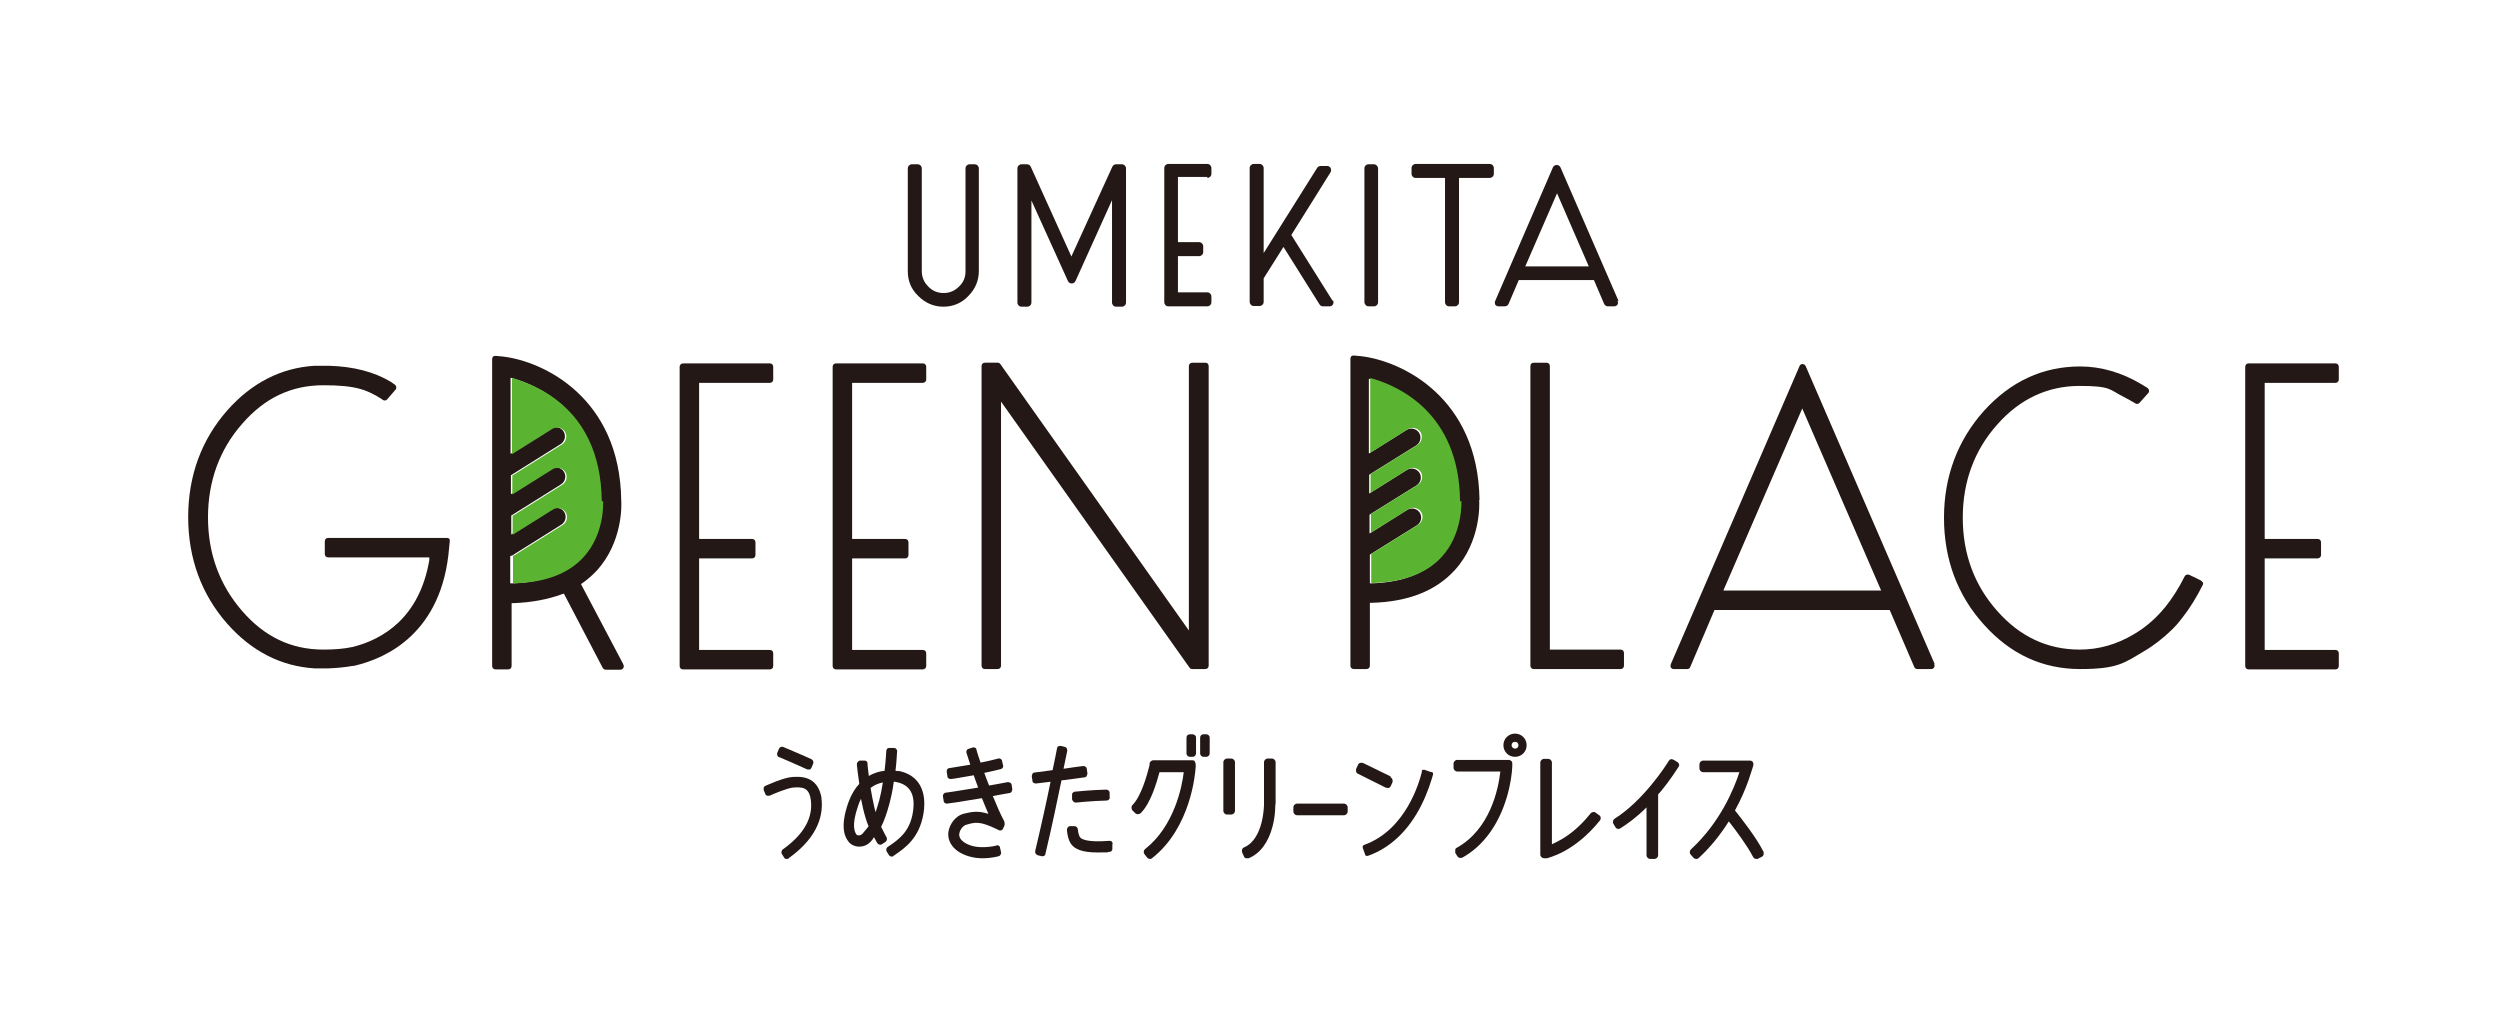 <?xml version="1.0" encoding="UTF-8"?>
<svg id="_レイヤー_1" data-name="レイヤー_1" xmlns="http://www.w3.org/2000/svg" version="1.1" viewBox="0 0 732 300">
  <!-- Generator: Adobe Illustrator 29.3.1, SVG Export Plug-In . SVG Version: 2.1.0 Build 151)  -->
  <defs>
    <style>
      .st0 {
        fill: #231815;
      }

      .st1 {
        fill: #5bb431;
      }
    </style>
  </defs>
  <g>
    <path class="st0" d="M285.6,48.1h-1.7c-.6,0-1.2.5-1.2,1.2v30.1c0,1.8-.6,3.3-1.9,4.5-1.3,1.3-2.8,1.9-4.5,1.9s-3.3-.6-4.5-1.9c-1.3-1.3-1.9-2.8-1.9-4.5v-30.1c0-.6-.5-1.2-1.2-1.2h-1.7c-.6,0-1.2.5-1.2,1.2v30.1c0,2.9,1,5.3,3.1,7.3,2,2,4.5,3.1,7.3,3.1s5.3-1,7.3-3.1c2-2,3.1-4.5,3.1-7.3v-30.1c0-.6-.5-1.2-1.2-1.2Z"/>
    <path class="st0" d="M328.4,48.1h-1.6c-.5,0-.9.3-1.1.7l-12,26.3-11.9-26.3c-.2-.4-.6-.7-1.1-.7h-1.6c-.6,0-1.2.5-1.2,1.2v39.3c0,.6.5,1.2,1.2,1.2h1.7c.6,0,1.2-.5,1.2-1.2v-29.9l10.7,23.6c.2.4.6.7,1.1.7h0c.5,0,.9-.3,1.1-.7l10.7-23.7v30c0,.6.5,1.2,1.2,1.2h1.7c.6,0,1.2-.5,1.2-1.2v-39.3c0-.6-.5-1.2-1.2-1.2Z"/>
    <rect class="st0" x="399.5" y="48.1" width="4" height="41.6" rx="1.2" ry="1.2"/>
    <path class="st0" d="M436,48h-21.5c-.6,0-1.2.5-1.2,1.2v1.7c0,.6.5,1.2,1.2,1.2h8.6v36.4c0,.6.5,1.2,1.2,1.2h1.7c.6,0,1.2-.5,1.2-1.2v-36.4h9c.6,0,1.2-.5,1.2-1.2v-1.7c0-.6-.5-1.2-1.2-1.2Z"/>
    <path class="st0" d="M473.9,88.1l-17-39.1c-.2-.4-.6-.7-1.1-.7s-.9.3-1.1.7l-16.9,39.1c-.2.4-.1.8,0,1.1.2.3.6.5,1,.5h1.8c.5,0,.9-.3,1.1-.7l3-7h22l3,7c.2.4.6.7,1.1.7h1.8c.4,0,.8-.2,1-.5.2-.3.2-.7,0-1.1ZM446.6,78l9.3-21.4,9.3,21.4h-18.6Z"/>
    <path class="st0" d="M390.2,88.1l-12.1-19.3,5.7-9.1h0s5.8-9.3,5.8-9.3c.2-.4.2-.8,0-1.2-.2-.4-.6-.6-1-.6h-1.9c-.4,0-.8.2-1,.5l-15.7,25v-24.9c0-.6-.5-1.2-1.2-1.2h-1.7c-.6,0-1.2.5-1.2,1.2v39.2c0,.6.5,1.2,1.2,1.2h1.7c.6,0,1.2-.5,1.2-1.2v-5.4h0s0-1.5,0-1.5l5.8-9.2,10.6,16.9c.2.3.6.5,1,.5h1.9c.4,0,.8-.2,1-.6.2-.4.2-.8,0-1.2Z"/>
    <path class="st0" d="M353.5,52.1c.6,0,1.2-.5,1.2-1.2v-1.7c0-.6-.5-1.2-1.2-1.2h-11.4c-.6,0-1.2.5-1.2,1.2v39.3c0,.6.5,1.2,1.2,1.2h11.4c.6,0,1.2-.5,1.2-1.2v-1.7c0-.6-.5-1.2-1.2-1.2h-8.6v-10.6h6.2c.6,0,1.2-.5,1.2-1.2v-1.7c0-.6-.5-1.2-1.2-1.2h-6.2v-19.1h8.6Z"/>
  </g>
  <g>
    <g>
      <path class="st0" d="M349.9,222.9c-.2-.2-.5-.3-.8-.3h-11.4c-.5,0-1,.4-1.1.9v.5c-.8,3.2-2.5,9.2-5,11.7-.2.2-.3.5-.3.8s.1.6.3.8l.8.8c.4.4,1.1.4,1.6,0,3-3,4.7-9.1,5.5-12h7.1c-.5,4.3-2.8,15.8-11.3,22.5-.2.2-.4.4-.4.7,0,.3,0,.6.2.8l.7.9c.2.3.4.4.8.5,0,0,0,0,0,0,.3,0,.5,0,.7-.2,11.4-8.9,12.7-24.9,12.8-26.8v-.6c0-.3,0-.6-.3-.8Z"/>
      <g>
        <path class="st0" d="M354.2,216.1c0-.3,0-.5-.3-.8-.2-.2-.4-.3-.7-.3h-.8c-.6,0-1,.4-1,1v4.6c0,.3.1.5.3.7.2.2.4.3.7.3h.8c.3,0,.5-.1.7-.3.2-.2.3-.5.3-.7v-4.6Z"/>
        <path class="st0" d="M350.2,216.1c0-.3,0-.5-.3-.8-.2-.2-.4-.3-.7-.3h-.8c-.6,0-1,.4-1,1v4.6c0,.3.1.5.3.7.2.2.4.3.7.3h.8c.3,0,.5-.1.7-.3.2-.2.3-.5.3-.7v-4.6Z"/>
      </g>
    </g>
    <path class="st0" d="M393.5,235.3h-13.7c-.6,0-1.1.5-1.1,1.1v1.2c0,.6.5,1.1,1.1,1.1h13.7c.6,0,1.1-.5,1.1-1.1v-1.2c0-.6-.5-1.1-1.1-1.1Z"/>
    <path class="st0" d="M468.2,238.7l-.9-.7c-.5-.4-1.2-.3-1.6.2-3.5,4.4-7,6.8-9.3,8-.7.4-1.4.7-2,1v-23.9c0-.6-.5-1.1-1.1-1.1h-1.2c-.6,0-1.1.5-1.1,1.1v26.9c0,.3.1.6.4.8.2.2.4.3.7.3s.2,0,.2,0h.7c.3-.2,7.8-1.6,15.4-11,.2-.2.3-.5.3-.8,0-.3-.2-.6-.4-.8Z"/>
    <path class="st0" d="M491.6,223.8c0-.3-.2-.5-.5-.7l-1-.6c-.2-.1-.4-.2-.6-.2s-.2,0-.2,0c-.3,0-.5.2-.7.5-.7,1.2-7.3,11.5-15.8,16.9-.5.3-.7,1-.4,1.5l.6,1c.1.3.4.4.7.5,0,0,.2,0,.2,0,.2,0,.3,0,.6-.2,1.9-1.2,4.6-3.1,7.6-6.1v14c0,.6.5,1.1,1.1,1.1h1.2c.6,0,1.1-.5,1.1-1.1v-17.8l.8-.9c2.9-3.5,4.8-6.6,5.2-7.2.2-.3.2-.5.1-.8Z"/>
    <path class="st0" d="M516.3,249.3c-2-4-6.3-9.5-8.3-12,3.8-6.9,5.1-12.6,5.2-12.6l.2-.7c0-.3,0-.7-.2-.9-.2-.3-.5-.4-.9-.4h-13.6c-.6,0-1.1.5-1.1,1.1v1.2c0,.6.5,1.1,1.1,1.1h10.6c-1.5,4.6-5.5,14.6-14.2,22.6-.4.4-.5,1.1,0,1.6l.8.9c.4.4,1.2.4,1.5,0,3.3-3,6.2-6.6,8.8-10.7,2.1,2.7,5.4,7.1,7.1,10.4.2.4.6.6,1,.6s.3,0,.5-.1l1-.5c.3-.1.5-.4.6-.7,0-.3,0-.5,0-.8Z"/>
    <g>
      <path class="st0" d="M373.5,235.5v-12.3c0-.6-.5-1.1-1.1-1.1h-1.2c-.6,0-1.1.5-1.1,1.1v12.3c0,0,0,10.1-5.8,12.6-.6.2-.8.9-.6,1.5l.5,1.1c.1.3.3.5.6.6,0,0,.2,0,.4,0s.3,0,.4,0c3.4-1.4,5.8-4.7,7-9.3.9-3.4.8-6.4.8-6.4Z"/>
      <path class="st0" d="M359.3,222.1h1.2c.6,0,1.1.5,1.1,1.1v14.2c0,.6-.5,1.1-1.1,1.1h-1.2c-.6,0-1.1-.5-1.1-1.1v-14.2c0-.6.5-1.1,1.1-1.1Z"/>
    </g>
    <g>
      <path class="st0" d="M443.6,214.8c-1.9,0-3.4,1.5-3.4,3.4s1.5,3.4,3.4,3.4,3.4-1.5,3.4-3.4-1.5-3.4-3.4-3.4ZM443.6,219.2c-.5,0-1-.4-1-1s.4-1,1-1,1,.4,1,1-.4,1-1,1Z"/>
      <path class="st0" d="M442.6,222.9c-.2-.2-.5-.4-.8-.4h-15.1c-.6,0-1.1.5-1.1,1.1v1.2c0,.6.5,1.1,1.1,1.1h12.6c-.6,5.4-3.1,16.9-12.7,22.3-.3.1-.5.4-.5.6,0,.3,0,.6,0,.9l.6,1c.1.2.4.4.7.5,0,0,.2,0,.3,0h0c.2,0,.3,0,.5-.1,6.1-3.4,10.6-9.6,13-17.7,1.1-3.7,1.5-6.9,1.6-9,0,0,0,0,0-.1v-.6c0-.3,0-.6-.2-.8Z"/>
    </g>
    <g>
      <path class="st0" d="M407.1,227.3l-8-3.9c-.3-.1-.5-.1-.9,0-.2,0-.5.3-.6.6l-.5,1.1c-.1.3-.1.6,0,.9.1.3.3.5.6.6l8,4c.1,0,.3.1.5.1s.2,0,.3,0c0,0,.1,0,.2,0,.2-.1.4-.3.5-.5l.5-1.1c.2-.6,0-1.2-.5-1.5Z"/>
      <path class="st0" d="M419.1,226.1l-2-.7c-.2,0-.4,0-.5,0-.2,0-.3.3-.3.4v.3c-.7,2.8-4.6,16.9-16.9,21.3-.3.1-.5.5-.4.8l.7,2c0,.2.2.3.3.4,0,0,.2,0,.3,0s.1,0,.2,0c6.6-2.3,12-7.5,15.7-14.9,2-4,2.9-7.3,3.4-8.9,0-.3,0-.7-.4-.8Z"/>
    </g>
    <g>
      <path class="st0" d="M228.2,221.7h0c.9.4,5.4,2.3,8.2,3.6.1,0,.3,0,.4,0s.2,0,.3,0c.2,0,.4-.3.5-.5l.5-1.2c.2-.5,0-1-.5-1.3-3-1.4-8.1-3.5-8.3-3.6-.2-.1-.5,0-.7,0-.2.1-.4.3-.5.5l-.5,1.2c-.2.5,0,1.1.5,1.3Z"/>
      <path class="st0" d="M240.6,233.9c-1.1-7-6.5-6.5-8.6-6.4-2.7.2-7.4,2.4-7.9,2.6-.2.1-.4.3-.5.5,0,.2,0,.5,0,.7l.5,1.2c0,.2.3.4.5.5.2,0,.5,0,.7,0,1.3-.6,5.1-2.2,6.9-2.4,2.7-.2,4.7-.1,5.2,3.6.5,3.6-.4,9-8.2,14.5-.4.3-.5.9-.3,1.3l.7,1.1c.1.2.3.4.6.4,0,0,.2,0,.2,0,.2,0,.4,0,.5-.2,9.1-6.5,10.2-13.2,9.6-17.7Z"/>
    </g>
    <path class="st0" d="M263.1,225.8h0c-.3,0-.6-.1-.9-.1.4-3.2.4-5.6.5-5.7,0-.5-.4-1-.9-1h-1.3c-.2,0-.5,0-.7.2-.2.2-.3.4-.3.7,0,0-.1,2.5-.5,5.8-1.2.1-2.9.5-4.6,1.5-.3-2-.4-3.4-.4-3.7,0-.3-.1-.5-.3-.6-.2-.2-.4-.2-.7-.2h-1.3c-.5.2-.9.7-.8,1.2,0,.4.3,2.8.7,5.6-1.3,1.4-2.3,3.1-3.1,5.2-2.9,8-.8,10.8,0,11.8.6.8,1.8,1.4,3.1,1.4,1,0,2.5-.3,3.8-2l.4-.6c0,0,0-.1.1-.2.6,1.2,1,1.8,1,1.8.3.4.9.6,1.3.3l1.1-.7c.4-.3.5-.9.3-1.3,0,0-.7-1.2-1.6-3.1.8-1.6,1.6-3.7,2.4-6.7.5-1.9,1-4.1,1.3-6.5.3,0,.5,0,.8.1,4,.8,5.6,3.7,4.8,8.8-.9,5.8-4.3,8.1-7.1,10l-.3.2c-.2.1-.3.4-.4.6,0,.2,0,.5.1.7l.7,1.1c.2.3.5.4.8.4s.4,0,.5-.2l.3-.2c3.1-2.1,7.3-5,8.5-12.2,1.1-6.9-1.6-11.4-7.4-12.5ZM258.5,229.1c-.3,2-.7,3.9-1.1,5.4-.4,1.3-.7,2.4-1,3.3-.2-.6-.4-1.3-.5-1.9-.3-1.5-.7-3.2-1-5.2,1.3-1,2.6-1.4,3.6-1.6ZM254.4,241.8c-.3.5-.7.9-1.1,1.4l-.5.6c-.5.7-1,.8-1.4.8-.4,0-.6-.2-.6-.2-.4-.6-1.7-2.3.5-8.6.2-.7.5-1.3.8-1.9.2,1,.4,1.9.6,2.8.4,1.7.9,3.5,1.6,5.2ZM260.1,249.1h0s0,0,0,0Z"/>
    <path class="st0" d="M296.2,229.8c0-.3-.2-.5-.4-.6-.2-.1-.4-.2-.7-.2-2,.4-3.8.7-5.5,1-.5-1.3-1-2.5-1.4-3.7,1.8-.4,3.4-.7,4.8-1.1.2,0,.4-.2.6-.4.1-.2.2-.5.1-.7l-.3-1.3c0-.2-.2-.5-.4-.6-.2-.1-.5-.2-.7-.1-1.5.4-3.2.8-5.2,1.2-.7-2-1.1-3.4-1.2-3.8,0-.3-.2-.5-.5-.6-.2-.1-.5-.1-.7,0l-1.2.4c-.2,0-.4.3-.5.5-.1.2-.1.5,0,.7,0,0,.4,1.3,1.1,3.4-3.1.5-5.6.9-6.1,1-.5,0-.9.5-.8,1.1l.2,1.3c0,.3.2.5.3.6.2.1.4.2.6.2s.1,0,.1,0c.5,0,3.3-.5,6.7-1.1.4,1.1.8,2.3,1.3,3.6-5.9,1-9.4,1.5-9.5,1.5-.5,0-.9.6-.8,1.1l.2,1.3c0,.5.5.8.9.8s.1,0,.1,0c.4,0,4.3-.6,10.2-1.6.6,1.6,1.3,3.1,1.9,4.6-3.1-1-4.9-.6-7.4,0-2.1.6-3.9,2.8-4.3,5.2-.2,1.4,0,3.9,3,5.9,1.9,1.2,4.3,1.9,7,1.9s4.7-.6,4.7-.6c.5-.1.8-.7.7-1.2l-.3-1.3c0-.3-.2-.5-.4-.6-.2-.1-.5-.2-.7,0,0,0-5.7,1.5-9.3-.9-1.2-.8-1.7-1.7-1.5-2.7.2-1.2,1.2-2.3,2-2.5,2.7-.8,4-1.1,9,1.3l.6.3c.5.2,1,0,1.2-.5l.4-.9c.1-.3.1-.6,0-.8v-.3c-1.3-2.4-2.3-4.9-3.4-7.5,1.5-.3,3.1-.6,4.9-.9.2,0,.5-.2.6-.4.1-.2.2-.5.2-.7l-.2-1.3ZM293.3,224.1h0s0,0,0,0h0ZM278.3,227.5h0s0,0,0,0ZM296,231.2h0,0s0,0,0,0Z"/>
    <g>
      <path class="st0" d="M318.2,227.1c.1-.2.2-.4.2-.7l-.2-1.3c0-.3-.2-.5-.4-.6-.2-.2-.4-.2-.7-.2-1.7.2-3.7.5-5.7.8.7-3.3,1.1-5.2,1.1-5.3,0-.5-.2-1-.7-1.1l-1.2-.3c-.2,0-.5,0-.7.1-.2.1-.4.4-.4.6h0c-.1.7-.6,3-1.3,6.4l-5.3.7c-.3,0-.5.2-.6.4-.1.2-.2.5-.2.7l.2,1.3c0,.3.1.5.3.6.2.1.4.2.6.2s0,0,.2,0l4.2-.5c-1,5-2.6,12.3-4.5,20.3-.1.5.2,1,.7,1.2l1.2.3c0,0,.2,0,.2,0,.2,0,.3,0,.5-.1.2-.1.4-.3.4-.6,2-8.4,3.6-16.2,4.7-21.5,2.3-.3,4.8-.6,6.8-.9.2,0,.5-.2.6-.4Z"/>
      <path class="st0" d="M314.1,232.1c-.2.2-.2.4-.2.7v1.3c.2.5.6.9,1.1.9h0s4.6-.5,9-.6c.3,0,.5-.1.7-.3.2-.2.3-.4.2-.7v-1.3c0-.5-.5-.9-1-.9h0c-4.5.1-9,.6-9.2.6-.2,0-.5.2-.6.4Z"/>
      <path class="st0" d="M325.8,247.1c0-.3-.1-.5-.3-.7-.2-.2-.4-.2-.7-.2-6.6.5-8.2-.5-8.6-1.1-.5-.8-.6-2.2-.6-2.2,0-.3-.1-.5-.3-.7-.2-.2-.4-.3-.7-.3h-1.3c-.5,0-.9.5-.9,1.1,0,0,.1,2.2,1,3.8,1.1,1.9,3.6,2.8,7.9,2.8s2.2,0,3.6-.2c.3,0,.5-.1.6-.3.2-.2.2-.4.2-.7v-1.3ZM325.7,248.5h0s0,0,0,0h0Z"/>
    </g>
  </g>
  <g>
    <g>
      <g>
        <path class="st0" d="M225.4,112.1c.6,0,1-.4,1-1v-3.7c0-.6-.4-1-1-1h-25.4c-.5,0-1,.4-1,1v87.6c0,.6.4,1,1,1h25.4c.6,0,1-.4,1-1v-3.7c0-.6-.4-1-1-1h-20.7v-26.8h15.5c.6,0,1-.4,1-1v-3.7c0-.6-.4-1-1-1h-15.5v-45.7h20.7Z"/>
        <path class="st0" d="M270.2,112.1c.5,0,1-.4,1-1v-3.7c0-.6-.4-1-1-1h-25.4c-.6,0-1,.4-1,1v87.6c0,.6.4,1,1,1h25.4c.5,0,1-.4,1-1v-3.7c0-.6-.4-1-1-1h-20.7v-26.8h15.5c.6,0,1-.4,1-1v-3.7c0-.6-.4-1-1-1h-15.5v-45.7h20.7Z"/>
        <path class="st0" d="M352.8,106.2h-3.7c-.5,0-1,.4-1,1v77.4l-55.2-78c-.2-.3-.5-.4-.8-.4h-3.7c-.6,0-1,.4-1,1v87.7c0,.6.4,1,1,1h3.7c.6,0,1-.4,1-1v-77.3l55.2,77.9c.2.3.5.4.8.4h3.8c.6,0,1-.4,1-1v-87.7c0-.6-.4-1-1-1Z"/>
        <path class="st0" d="M131.6,157.8c-.2-.2-.5-.3-.7-.3h-34.8c-.6,0-1,.4-1,1v3.7c0,.6.4,1,1,1h29.6v.8c-2.9,17-13.7,23.2-22.3,25.4-2.7.6-5.6.8-8.7.8-9.4,0-17.2-3.7-23.8-11.3-6.6-7.6-10-16.8-10-27.4,0-10.6,3.4-19.9,10-27.4,6.6-7.6,14.4-11.3,23.8-11.3s12.7,1.3,17,4l.4.3c.4.3,1,.2,1.3-.2l2.4-2.8c.2-.2.3-.5.2-.8,0-.3-.2-.5-.4-.7-.4-.2-.7-.5-1-.7-4.9-3-11.1-4.6-18.3-4.8h-1.7c-.7,0-1.5,0-2.5,0-9.8.6-18.4,5-25.5,13-7.6,8.6-11.5,19.2-11.5,31.3s3.9,22.7,11.5,31.3c7.1,8,15.7,12.4,25.5,13,.9,0,1.7,0,2.5,0h1.6c2.4-.1,4.7-.3,6.9-.7.2,0,.4,0,.8-.1,9.4-2.2,25.6-9.7,27.6-34.5l.2-2c0-.3,0-.6-.3-.8Z"/>
        <path class="st0" d="M182.5,194.5l-12.4-23.5.5-.3c1.5-1.1,2.9-2.3,4.1-3.6,7.7-8.4,7.3-19.4,7.2-20.6-.4-30.1-22.8-40.7-34.6-42.1l-2.1-.2c-.3,0-.6,0-.8.2-.2.2-.3.5-.3.7v89.9c0,.6.4,1,1,1h3.7c.6,0,1-.4,1-1v-18.4h.6c5.3-.2,10-1.1,14.1-2.6l.6-.2,11.4,21.8c.2.3.5.5.9.5h4.2c.4,0,.7-.2.9-.5.2-.3.2-.7,0-1ZM149.8,162.7c.1,0,.3-.1.4-.2l14.2-8.9c1.2-.8,1.6-2.4.8-3.7-.8-1.2-2.4-1.6-3.7-.8l-11.8,7.4v-5.6c.1,0,.3-.1.4-.2l14.2-8.9c1.2-.8,1.6-2.4.8-3.7-.8-1.2-2.4-1.6-3.7-.8l-11.8,7.4v-5.6c.1,0,.3-.1.4-.2l14.2-8.9c1.2-.8,1.6-2.4.8-3.7-.8-1.2-2.4-1.6-3.7-.8l-11.8,7.4v-22.3l.8.2c2.6.8,6.6,2.3,10.6,5,9.8,6.6,14.8,16.9,14.9,30.7,0,0,0,.2,0,.2,0,.4.5,9.7-5.8,16.5-4.4,4.7-11.1,7.3-19.9,7.6h-.7s0-8,0-8Z"/>
      </g>
      <g>
        <path class="st0" d="M474.5,190.2h-20.7v-83c0-.6-.4-1-1-1h-3.7c-.6,0-1,.4-1,1v87.7c0,.6.4,1,1,1h25.4c.6,0,1-.4,1-1v-3.7c0-.6-.4-1-1-1Z"/>
        <path class="st0" d="M566.5,194.5l-37.8-87.3c-.2-.4-.5-.6-.9-.6h0c-.4,0-.8.2-.9.6l-37.7,87.3c-.1.3-.1.7,0,.9.2.3.5.5.8.5h4c.4,0,.8-.2.9-.6l7.1-16.7h51.3l7.2,16.7c.2.4.5.6.9.6h4.1c.3,0,.7-.2.8-.5.2-.3.2-.6,0-.9ZM527.7,119.6l23.1,53.3h-46.2l23.1-53.3Z"/>
        <path class="st0" d="M683.8,112.1c.6,0,1-.4,1-1v-3.7c0-.6-.4-1-1-1h-25.4c-.6,0-1,.4-1,1v87.6c0,.6.4,1,1,1h25.4c.6,0,1-.4,1-1v-3.7c0-.6-.4-1-1-1h-20.7v-26.8h15.5c.5,0,1-.4,1-1v-3.7c0-.6-.4-1-1-1h-15.5v-45.7h20.7Z"/>
        <path class="st0" d="M644.8,170.5c0-.3-.3-.5-.5-.6l-3.3-1.6c-.5-.2-1.1,0-1.3.4-1.7,3.4-3.6,6.4-5.6,8.9-.2.2-.3.4-.5.6-.2.2-.4.4-.6.7-2.4,2.7-5.1,5-8.2,6.8-5,3-10.3,4.5-15.9,4.5-9.4,0-17.5-3.8-24.1-11.3-6.7-7.5-10.1-16.7-10.1-27.3s3.4-19.8,10.1-27.3c6.6-7.5,14.8-11.3,24.1-11.3s8.7,1.1,12.9,3.2l1.3.7s.1,0,.2.1c.2.1.4.2.5.3.1,0,.2.2.4.2l1,.6c.4.3,1,.2,1.3-.2l2.5-2.8c.2-.2.3-.5.2-.8,0-.3-.2-.5-.4-.7l-1.8-1.1c-5.7-3.4-11.8-5.2-17.9-5.2-11,0-20.4,4.4-28.2,13-7.7,8.6-11.7,19.2-11.7,31.3s3.9,22.7,11.7,31.3c7.8,8.7,17.2,13,28.2,13s12.9-1.8,18.8-5.3c2.9-1.7,5.5-3.8,7.9-6.1l.7-.7c.9-.9,1.8-2,2.7-3.2,2.1-2.7,4-5.8,5.8-9.4.1-.2.1-.5,0-.8Z"/>
        <path class="st0" d="M433.2,146.4c-.4-30.1-22.8-40.7-34.6-42.1l-2.1-.2c-.3,0-.6,0-.8.2-.2.2-.3.5-.3.7v89.9c0,.6.4,1,1,1h3.7c.6,0,1-.4,1-1v-18.4h.6c10.6-.3,18.7-3.5,24.2-9.5,7.7-8.4,7.3-19.4,7.2-20.6ZM421.7,163.2c-4.4,4.7-11.1,7.3-19.9,7.6h-.7s0-8.4,0-8.4l13.8-8.6c1.2-.8,1.6-2.4.8-3.7-.8-1.2-2.4-1.6-3.7-.8l-11,6.9v-5.5l13.8-8.6c1.2-.8,1.6-2.4.8-3.7-.8-1.2-2.4-1.6-3.7-.8l-11,6.9v-5.5l13.8-8.6c1.2-.8,1.6-2.4.8-3.7-.8-1.2-2.4-1.6-3.7-.8l-11,6.9v-21.9l.8.2c7.6,2.2,25.2,10,25.5,35.7,0,0,0,.2,0,.2,0,0,.6,9.6-5.8,16.4Z"/>
      </g>
    </g>
    <path class="st1" d="M176.2,146.8s0-.2,0-.2c-.2-13.8-5.2-24.1-14.9-30.7-4-2.7-8-4.2-10.6-5l-.8-.2v22.3l11.8-7.4c1.2-.8,2.9-.4,3.7.8.8,1.2.4,2.9-.8,3.7l-14.2,8.9c-.1,0-.3.1-.4.2v5.6l11.8-7.4c1.2-.8,2.9-.4,3.7.8.8,1.2.4,2.9-.8,3.7l-14.2,8.9c-.1,0-.3.1-.4.2v5.6l11.8-7.4c1.2-.8,2.9-.4,3.7.8.8,1.2.4,2.9-.8,3.7l-14.2,8.9c-.1,0-.3.1-.4.2v8h.7c8.9-.3,15.6-2.9,19.9-7.6,6.3-6.8,5.8-16.1,5.8-16.5Z"/>
    <path class="st1" d="M427.5,146.8s0-.2,0-.2c-.3-25.7-18-33.5-25.5-35.7l-.8-.2v21.9l11-6.9c1.3-.8,2.9-.4,3.7.8.8,1.2.4,2.9-.8,3.7l-13.8,8.6v5.5l11-6.9c1.2-.8,2.9-.4,3.7.8.8,1.2.4,2.9-.8,3.7l-13.8,8.6v5.5l11-6.9c1.2-.8,2.9-.4,3.7.8.8,1.2.4,2.9-.8,3.7l-13.8,8.6v8.5h.7c8.8-.3,15.6-2.9,19.9-7.6,6.3-6.8,5.8-16.4,5.8-16.4Z"/>
  </g>
</svg>
